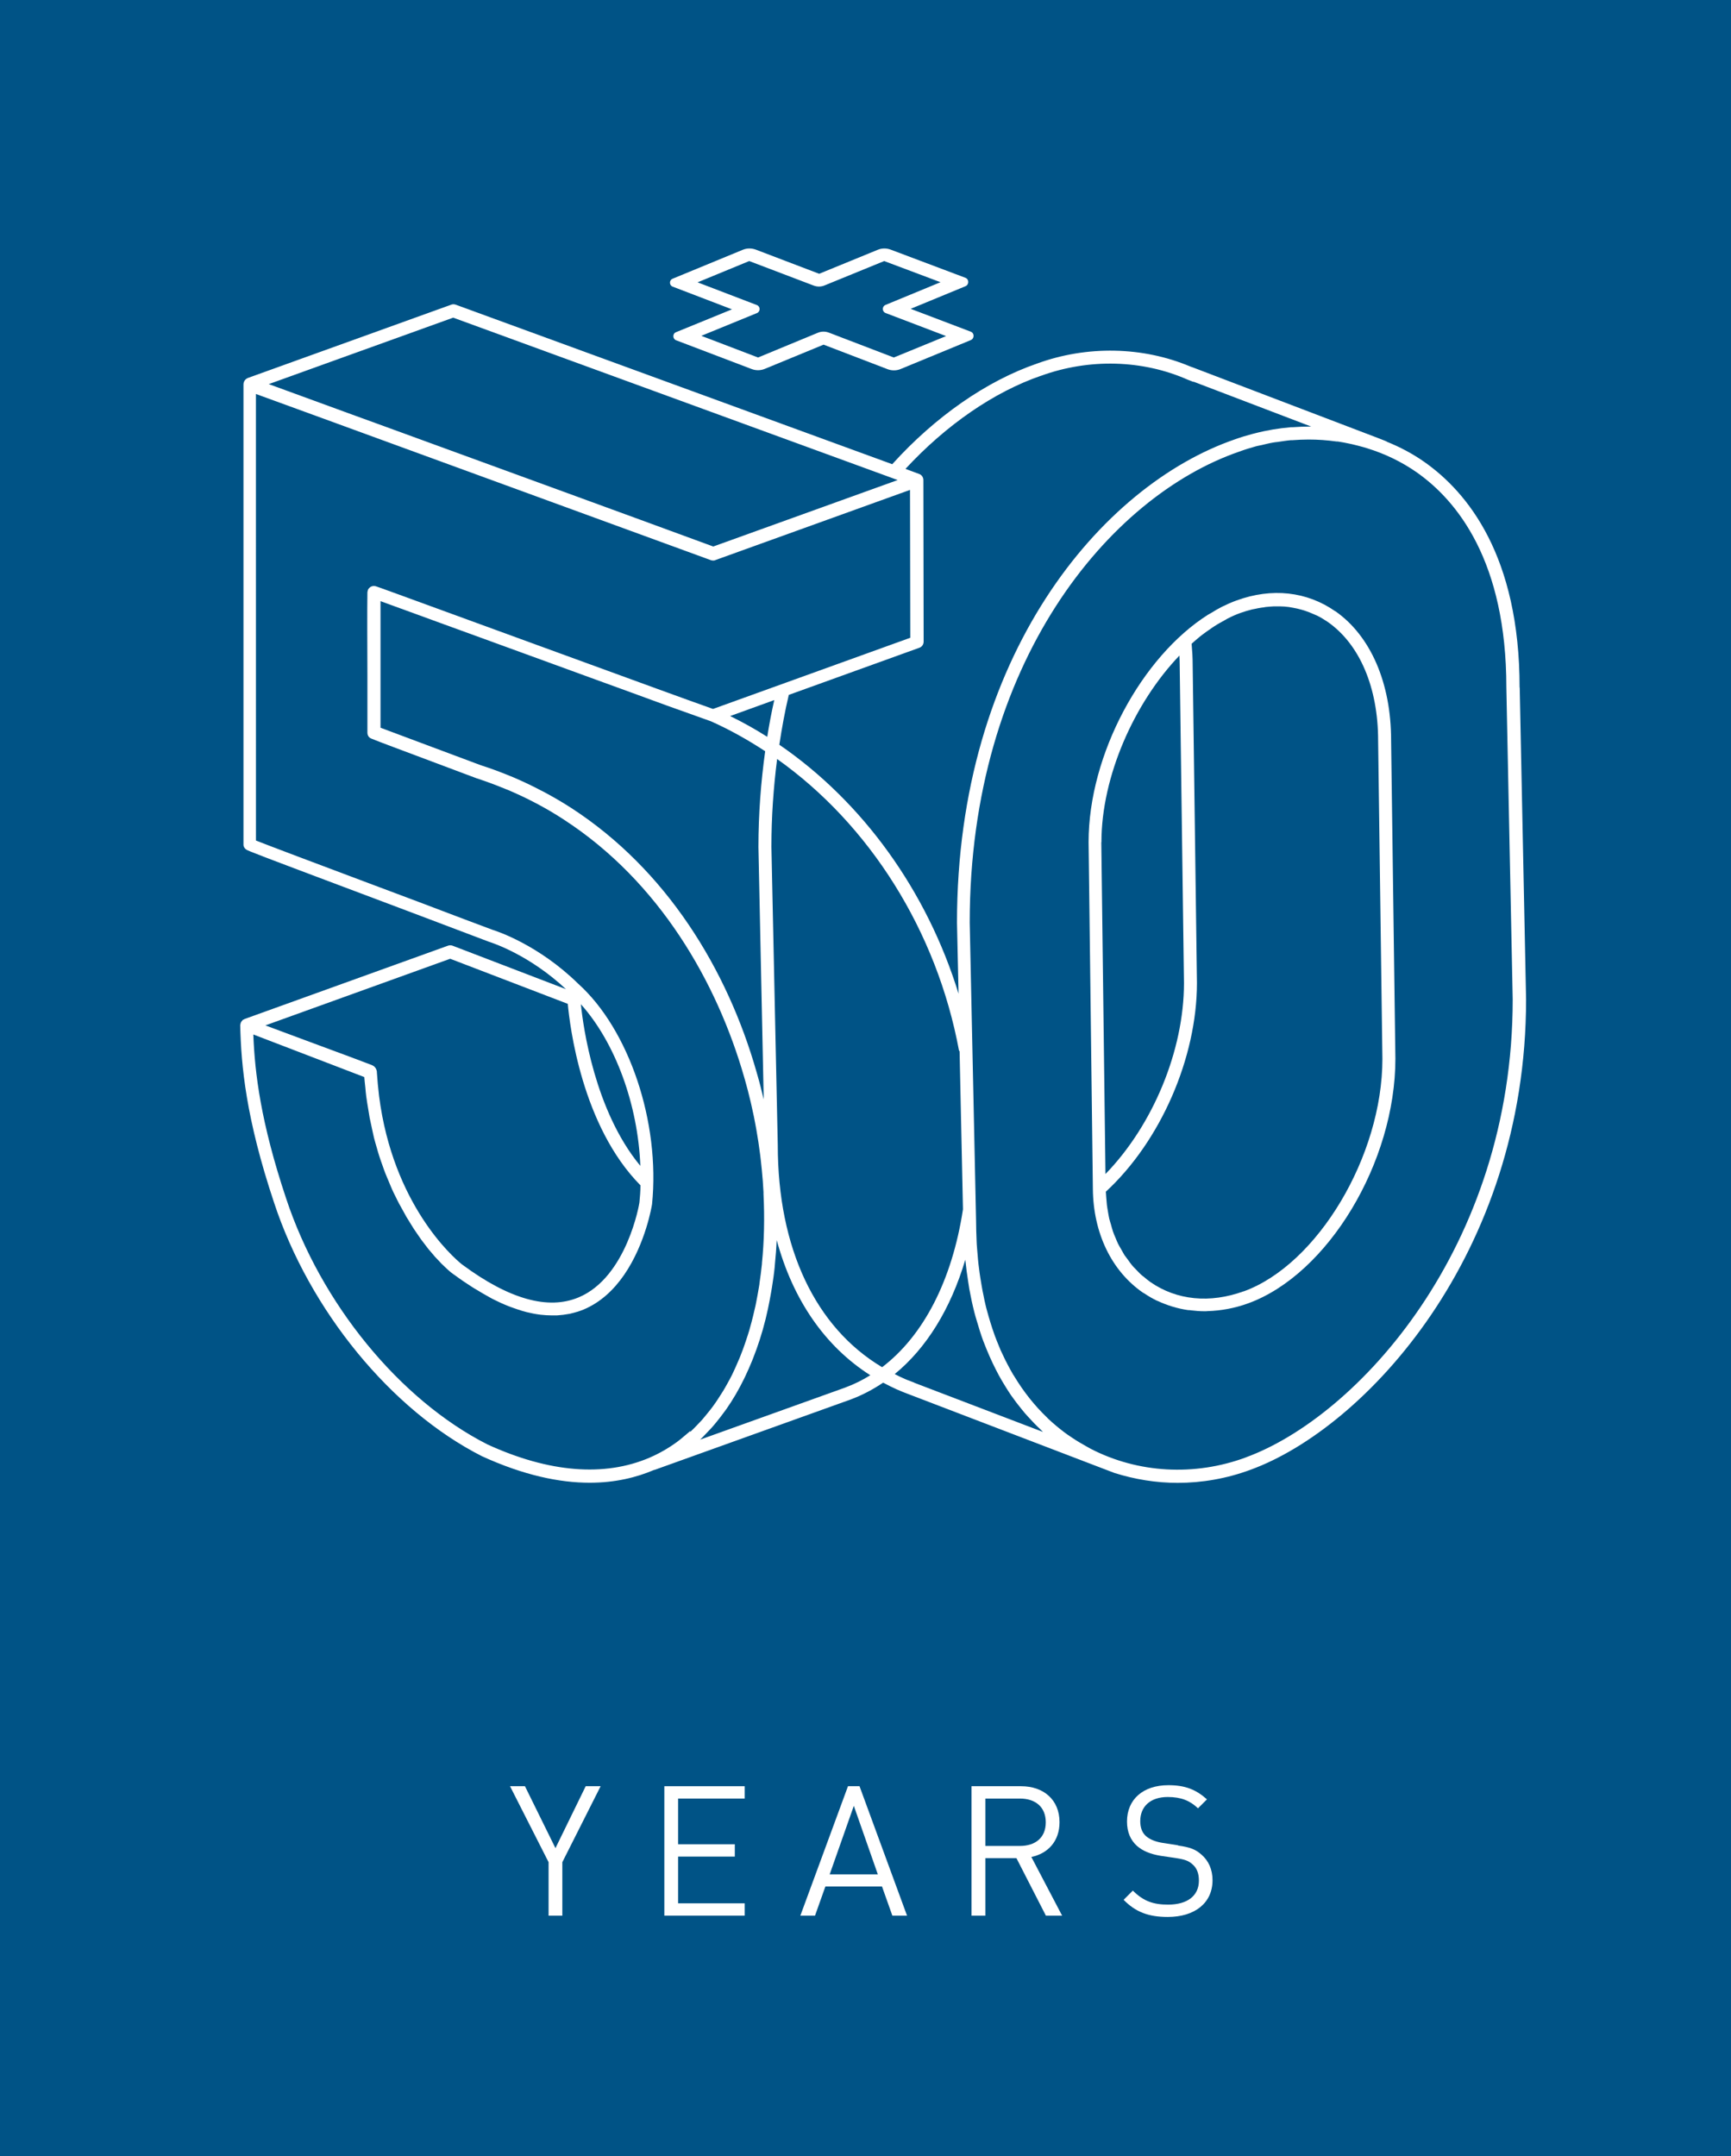 <?xml version="1.0" encoding="UTF-8"?>
<svg id="Ebene_2" data-name="Ebene 2" xmlns="http://www.w3.org/2000/svg" width="133.38" height="166.11" viewBox="0 0 133.38 166.11">
  <defs>
    <style>
      .cls-1 {
        fill: #005386;
      }

      .cls-2 {
        fill: #fff;
      }
    </style>
  </defs>
  <g id="Ebene_1-2" data-name="Ebene 1-2">
    <g>
      <path class="cls-1" d="M0,0v166.11h133.38V0H0Z"/>
      <g>
        <polygon class="cls-2" points="42.8 142.37 40.45 137.6 39.3 137.6 42.27 143.45 42.27 147.57 43.33 147.57 43.33 143.45 46.28 137.6 45.13 137.6 42.8 142.37"/>
        <polygon class="cls-2" points="51.19 147.57 57.38 147.57 57.38 146.62 52.25 146.62 52.25 143.02 56.62 143.02 56.62 142.07 52.25 142.07 52.25 138.55 57.38 138.55 57.38 137.6 51.19 137.6 51.19 147.57"/>
        <path class="cls-2" d="M90.77,142.15l-1.16-.18c-.52-.08-.99-.25-1.3-.52-.31-.27-.45-.67-.45-1.16,0-1.12.77-1.86,2.12-1.86,1.04,0,1.72.29,2.33.87l.69-.69c-.85-.76-1.69-1.09-2.97-1.09-1.97,0-3.19,1.11-3.19,2.8,0,.81.27,1.43.77,1.88.45.39,1.04.63,1.82.76l1.16.17c.71.11.99.21,1.3.49.34.29.49.71.49,1.25,0,1.18-.9,1.85-2.37,1.85-1.12,0-1.89-.25-2.72-1.08l-.71.71c.92.94,1.92,1.32,3.4,1.32,2.09,0,3.45-1.08,3.45-2.83,0-.83-.31-1.5-.84-1.96-.45-.41-.88-.58-1.81-.71v-.02Z"/>
        <path class="cls-2" d="M65.34,137.6l-3.67,9.97h1.13l.8-2.25h4.36l.8,2.25h1.13l-3.66-9.97h-.9.01ZM63.93,144.39l1.86-5.28,1.85,5.28h-3.71Z"/>
        <path class="cls-2" d="M117.09,52.96c0-10.12-4-15.04-7.36-17.39-.9-.63-1.87-1.14-2.89-1.55h0v-.02h-.01c-.19-.08-.39-.16-.58-.23l-14.32-5.46-.2-.07c-3.67-1.55-7.97-1.64-11.83-.23-3.89,1.34-7.84,4.09-11.15,7.75l-33.64-12.29c-.11-.04-.23-.04-.34,0l-15.65,5.64c-.22.08-.36.28-.36.51v35.45c0,.16.09.29.22.38.15.1,1.05.45,8.69,3.32,2.92,1.1,5.93,2.23,7.87,2.97l2.14.81c.32.1,3.13,1.03,5.93,3.65l-8.74-3.35c-.11-.04-.23-.04-.35,0l-15.68,5.65s-.03.02-.04.03c-.02.01-.05.01-.08.03s-.05.06-.07.08c-.02.02-.04.04-.06.07-.04.07-.06.14-.07.22,0,.01-.01.02-.01.04h0c.07,3.12.44,7.18,2.6,13.65,2.74,8.33,9.03,16.01,16.03,19.56,3.22,1.47,5.97,2.04,8.3,2.04,1.95,0,3.59-.4,4.97-.99h.03l15.1-5.42c.89-.33,1.72-.77,2.51-1.3.34.18.69.36,1.05.52l.5.21c.17.07.35.14.52.2l14.79,5.66c.14.06.28.1.42.16h0l.55.21h0c1.56.49,3.2.76,4.86.76,1.88,0,3.79-.33,5.62-1.01,8.81-3.21,21.23-16.56,21.23-36.23l-.49-24.03h-.01ZM80.21,28.95c3.71-1.35,7.83-1.24,11.31.3l.44.17v-.02l9.07,3.46h-.12c-.43,0-.86.02-1.29.05-.05,0-.09,0-.14,0-.93.08-1.86.23-2.78.47-.07.02-.13.03-.2.05-.45.12-.89.25-1.33.41-10.32,3.54-21.43,16.7-21.43,37.23l.12,5.48c-2.44-7.93-7.39-14.78-13.81-19.18.2-1.3.43-2.59.73-3.84l10.06-3.63c.2-.07.33-.26.33-.47l-.02-12.45c0-.21-.13-.4-.33-.47l-1.05-.39c3.14-3.39,6.82-5.93,10.46-7.18h-.02ZM34.92,24.47l34.25,12.51-14.21,5.12-.11-.04c-5.13-1.89-16.6-6.07-25.12-9.18-.89-.32-1.74-.63-2.56-.93l-6.46-2.36s14.21-5.12,14.21-5.12ZM34.67,73.85l9.08,3.48c.15,1.65,1.07,9.4,5.6,13.98,0,.45-.04.9-.08,1.32,0,.06-.96,5.75-4.68,7.31-2.35.99-5.35.15-8.94-2.5,0,0-.03-.02-.08-.06-.66-.53-5.29-4.59-6.36-12.94-.07-.59-.13-1.2-.17-1.83h0v-.06c-.05-.3-.22-.43-.38-.5-.45-.18-2.36-.89-4.42-1.65-1.32-.49-2.7-1-3.79-1.41l14.23-5.13h0ZM44.76,77.36c2.66,2.97,4.4,7.75,4.58,12.45-3.52-4.24-4.41-10.74-4.58-12.45ZM53.19,110.23c-.09.09-.19.16-.29.25-.25.21-.49.42-.75.61h0c-.66.48-1.36.88-2.1,1.2h0c-3.47,1.49-7.73,1.16-12.49-1.02-6.76-3.43-12.85-10.87-15.52-18.97-1.95-5.84-2.41-9.66-2.52-12.61l8.55,3.28c.02.27.05.53.08.8.02.23.04.47.07.69.04.33.1.64.15.96.04.22.07.45.11.67.06.3.13.59.19.89.05.21.09.43.14.64.07.28.15.55.23.82.06.2.11.41.18.61.08.26.17.5.26.75.07.19.13.39.21.58.09.23.19.45.28.67.08.18.15.38.23.55.09.21.19.4.29.6.09.18.17.36.26.52.1.19.2.36.3.54.09.16.18.33.27.49.1.17.2.31.29.47.09.15.19.31.28.45s.19.27.28.41c.1.14.19.28.29.42.09.12.17.23.26.34.1.13.2.26.29.38.08.1.16.19.24.28.1.11.19.23.28.33.08.08.14.15.22.23.09.09.18.2.26.28.08.08.14.14.21.2.07.07.15.15.21.2.07.06.12.1.18.16.06.05.12.11.18.15.11.08.2.15.28.2.43.32.85.6,1.27.87.12.08.24.15.36.22.33.2.65.39.96.56.1.05.19.11.29.16.4.2.78.38,1.16.53.09.04.17.06.26.1.3.11.6.21.89.3l.33.09c.34.08.68.15,1,.19.03,0,.05.01.08.01.29.03.57.05.85.05h.39c.33-.02.65-.06.96-.12.04,0,.09-.02.13-.03.33-.08.65-.17.96-.3,1.34-.56,2.36-1.56,3.12-2.66,1.68-2.43,2.15-5.39,2.16-5.45h0c.64-6.32-1.77-13.47-5.7-17-3.04-2.98-6.25-4.04-6.58-4.14l-2.11-.79c-1.94-.74-4.96-1.88-7.88-2.97-3.44-1.29-7.29-2.74-8.25-3.12V30.35c1.07.39,3.32,1.21,6.28,2.29l28.77,10.51c.06.02.11.03.17.03s.12,0,.17-.03l15.01-5.41.02,11.39-15.19,5.48s-.04,0-.07-.02c-.02,0-.06-.02-.09-.03-1.29-.45-6.47-2.34-9.7-3.52-2.31-.84-4.72-1.72-6.88-2.51-3.67-1.34-6.11-2.23-7.56-2.76-1.13-.41-1.65-.6-1.7-.61-.15-.04-.31-.02-.44.08h0s-.02.02-.03.03c-.05.04-.09.09-.12.14-.01.03-.01.06-.02.09-.01.04-.03.08-.03.13-.02,1.39-.01,3.99,0,6.42v4.39c0,.1.03.2.08.28.02.03.04.06.07.08,0,0,.01,0,.02.02.04.04.11.08.88.37.59.22,1.58.6,3.3,1.24l4.05,1.52c.77.25,1.52.53,2.24.83.07.03.14.05.21.08.7.3,1.39.62,2.05.97.07.04.14.07.21.11.68.36,1.34.75,1.97,1.16.02,0,.04.03.06.04,7.35,4.77,11.8,12.52,13.9,19.87,0,.03.02.06.03.1.17.59.32,1.18.46,1.77.04.18.08.36.12.54.09.39.17.78.24,1.17.05.27.1.53.14.8.07.4.13.79.18,1.19.04.26.07.52.1.78.03.25.05.51.08.76.06.58.1,1.15.13,1.72v.14c.09,1.86.05,3.64-.12,5.32v.06c-.05.51-.12,1-.19,1.49,0,.1-.03.19-.04.29-.07.41-.14.81-.22,1.21-.03.17-.07.34-.11.5-.07.32-.15.64-.23.95-.06.22-.12.44-.18.66-.08.25-.15.5-.24.75-.08.25-.17.5-.26.75-.08.21-.16.42-.24.62-.11.26-.22.51-.33.76-.09.19-.17.37-.26.56-.12.24-.25.48-.38.71-.1.18-.2.36-.31.54-.13.21-.26.41-.39.61-.12.19-.25.37-.38.55-.12.17-.25.33-.38.49-.16.19-.31.39-.47.57-.11.12-.22.24-.34.36-.19.2-.38.4-.58.58v-.08ZM58.86,84.74c-.02-.07-.04-.14-.05-.2-.14-.58-.28-1.15-.45-1.73l-.06-.21c-2.26-7.95-6.97-15.63-14.3-20.37-.03-.02-.05-.04-.08-.05-.65-.42-1.33-.81-2.02-1.18-.07-.04-.15-.08-.22-.11-.68-.36-1.38-.69-2.1-1-.07-.03-.14-.06-.22-.09-.75-.31-1.52-.6-2.31-.85l-4.2-1.57c-1.56-.58-2.94-1.1-3.53-1.32v-9.75c.51.19,1.31.48,2.28.83,1.54.56,3.55,1.3,5.71,2.08l2.91,1.06c1.78.65,3.59,1.31,5.32,1.94,2.2.8,4.24,1.54,5.84,2.13,1.78.64,3.39,1.21,3.39,1.21,1.46.65,2.85,1.43,4.19,2.31-.33,2.39-.52,4.85-.52,7.38l.41,19.51v-.02ZM56.26,55.16l3.4-1.23c-.21.93-.39,1.87-.54,2.83-.93-.59-1.88-1.12-2.86-1.6ZM65.18,106.87l-11.23,4.03c.16-.15.32-.32.47-.48.13-.13.26-.27.39-.41.14-.15.27-.31.4-.47.16-.19.31-.39.46-.59.1-.13.19-.26.29-.39.51-.73.97-1.52,1.38-2.36.03-.06.06-.13.09-.19.18-.38.36-.78.52-1.18.03-.07.05-.13.08-.2.37-.94.69-1.92.95-2.97.02-.07.03-.14.05-.21.1-.41.19-.83.27-1.26.04-.2.07-.4.11-.6.05-.29.1-.58.14-.87.04-.27.08-.54.11-.82.02-.17.04-.35.05-.52.06-.61.11-1.22.14-1.85,1.24,4.59,3.71,8.18,7.21,10.41-.6.37-1.23.69-1.89.93h0ZM67.97,105.32c-5.13-3.06-8.04-9.16-8.04-17.12l-.49-22.97c0-2.31.16-4.56.44-6.76,7.11,5.04,12.31,13.23,14.02,22.49h.04l.26,12.2c-.84,5.5-3.06,9.75-6.23,12.16ZM70.45,106.51c-.17-.06-.33-.12-.5-.19l-.17-.07c-.29-.12-.57-.26-.84-.4,2.44-1.99,4.31-5.01,5.44-8.81.06.6.14,1.18.23,1.75.03.17.05.34.08.51.11.61.24,1.21.39,1.8.05.2.11.4.17.6.16.54.32,1.08.51,1.59.08.21.17.42.25.63.15.37.31.73.48,1.09.15.31.3.61.46.91.17.31.35.62.54.92.14.22.27.44.42.65.26.37.53.73.82,1.08.16.2.32.39.49.57.31.34.63.68.97.99.06.06.12.13.18.18l-9.92-3.79h0ZM96,112.27c-3.98,1.47-8.32,1.21-11.95-.66-.12-.06-.22-.13-.34-.19-.38-.21-.75-.43-1.12-.68-.11-.08-.23-.15-.34-.23-.18-.13-.36-.26-.53-.4-.11-.09-.22-.17-.32-.26-.2-.17-.39-.33-.58-.51-.06-.05-.11-.11-.16-.16-.95-.91-1.78-1.96-2.49-3.13-.03-.06-.07-.11-.11-.17-.15-.26-.3-.53-.44-.8-.04-.08-.08-.17-.13-.25-.13-.27-.26-.54-.39-.82-.04-.09-.07-.18-.11-.27-.12-.29-.24-.58-.35-.88,0-.02-.01-.04-.02-.06-.21-.59-.4-1.21-.57-1.84-.04-.16-.09-.31-.12-.47-.06-.23-.1-.47-.15-.71-.05-.22-.09-.44-.13-.67-.04-.22-.07-.44-.11-.66-.04-.26-.08-.53-.11-.79-.03-.21-.05-.41-.07-.62-.03-.31-.05-.63-.08-.95-.01-.17-.03-.34-.03-.52-.02-.5-.04-1.01-.04-1.53l-.49-22.97c0-20.03,10.76-32.84,20.77-36.28.43-.16.86-.29,1.29-.41.14-.04.28-.06.42-.09.3-.07.6-.15.91-.2.1-.02.21-.03.31-.04.35-.05.7-.11,1.05-.14h.13c.41-.03.82-.05,1.23-.05.72,0,1.44.05,2.15.15.03,0,.06,0,.09,0,.31.05.62.1.92.17.08.02.15.03.23.05.29.07.57.14.85.22.1.03.2.06.3.09,1.35.42,2.62,1.03,3.77,1.83,3.16,2.21,6.93,6.89,6.93,16.58l.49,24.04c0,19.17-12.03,32.17-20.57,35.28h0Z"/>
        <path class="cls-2" d="M102.89,47.09c-2.19-1.53-4.89-1.83-7.62-.83-.37.13-.74.3-1.11.48-.28.14-.55.3-.82.47-.08.05-.17.09-.25.14-5.11,3.23-9.21,10.76-9.21,17.52l.33,26.71c.03,3.41,1.44,6.33,3.86,8h0s.07.04.11.06c.31.21.64.4.97.56.02,0,.04.01.06.02.73.34,1.51.58,2.32.7.08.01.16,0,.24.02.34.04.68.07,1.03.07h0c.08,0,.17,0,.25-.01,1.03-.03,2.08-.22,3.13-.6,6.15-2.24,11.34-10.87,11.34-18.85l-.33-24.52c0-4.41-1.57-8.04-4.3-9.95h0ZM84.87,64.87c0-5.07,2.54-10.75,6.01-14.37.01.24.02.48.02.71l.33,24.52c0,5.2-2.4,10.96-6.05,14.71l-.32-25.56h.01ZM95.84,99.47c-2.61.95-5.17.7-7.2-.71-.17-.12-.33-.25-.49-.39-.09-.07-.18-.13-.26-.21-.13-.12-.25-.26-.38-.39-.1-.1-.2-.2-.29-.31-.11-.13-.21-.28-.31-.42-.09-.12-.18-.24-.27-.36-.09-.15-.17-.3-.26-.46-.08-.14-.16-.27-.23-.41-.08-.16-.14-.33-.21-.49-.06-.15-.13-.29-.18-.45-.06-.17-.1-.35-.15-.52-.05-.16-.1-.32-.14-.48-.04-.18-.07-.37-.1-.55-.03-.17-.06-.34-.08-.51-.02-.19-.03-.38-.05-.58-.01-.14-.02-.29-.03-.43,4.21-3.88,7.02-10.31,7.02-16.08l-.33-24.52c0-.51-.03-1.03-.08-1.61.16-.14.31-.28.47-.41.11-.09.21-.18.32-.26.22-.17.45-.33.67-.48.1-.07.21-.15.31-.21.24-.16.49-.29.74-.43.09-.05.17-.1.26-.15.33-.17.67-.32,1.01-.44.28-.1.55-.18.83-.25.08-.02.16-.04.24-.05.2-.05.4-.08.59-.11.09,0,.17-.03.26-.04.21-.02.42-.04.63-.05h.18c.1,0,.19,0,.29,0,.23,0,.46.02.69.05.11.02.23.04.34.06.21.04.41.08.61.14.11.03.22.06.33.1.21.07.41.15.61.24.09.04.19.08.28.12.29.14.56.31.83.49,2.46,1.72,3.88,5.05,3.88,9.14l.33,24.52c0,7.47-4.99,15.84-10.69,17.91v-.02Z"/>
        <path class="cls-2" d="M51.83,22.08l4.57,1.75-4.31,1.76c-.28.11-.27.51,0,.62l5.83,2.22c.32.12.68.12,1-.01l4.54-1.87,4.93,1.89c.16.06.32.09.49.09s.35-.03.51-.1l5.41-2.23c.29-.12.29-.54,0-.65l-4.63-1.76,4.22-1.74c.29-.12.29-.54,0-.65l-5.76-2.17c-.32-.12-.68-.12-.99.01l-4.52,1.85-4.88-1.86c-.33-.12-.68-.12-1,.01l-5.41,2.23c-.28.11-.27.51,0,.61ZM57.73,20.11l4.97,1.89c.27.1.56.1.83-.01l4.6-1.88,4.34,1.63-4.24,1.75c-.28.12-.27.51,0,.62l4.67,1.78-4.03,1.65-5.01-1.92c-.27-.1-.57-.1-.83.01l-4.62,1.91-4.37-1.67,4.28-1.75c.28-.11.28-.51,0-.62l-4.57-1.75,3.98-1.64Z"/>
        <path class="cls-2" d="M81.64,140.37c0-1.72-1.22-2.77-2.96-2.77h-3.82v9.97h1.07v-4.43h2.39l2.27,4.43h1.25l-2.37-4.52c1.29-.27,2.17-1.22,2.17-2.68ZM75.93,142.21v-3.66h2.66c1.16,0,1.99.62,1.99,1.83s-.83,1.82-1.99,1.82h-2.66Z"/>
      </g>
    </g>
  </g>
</svg>